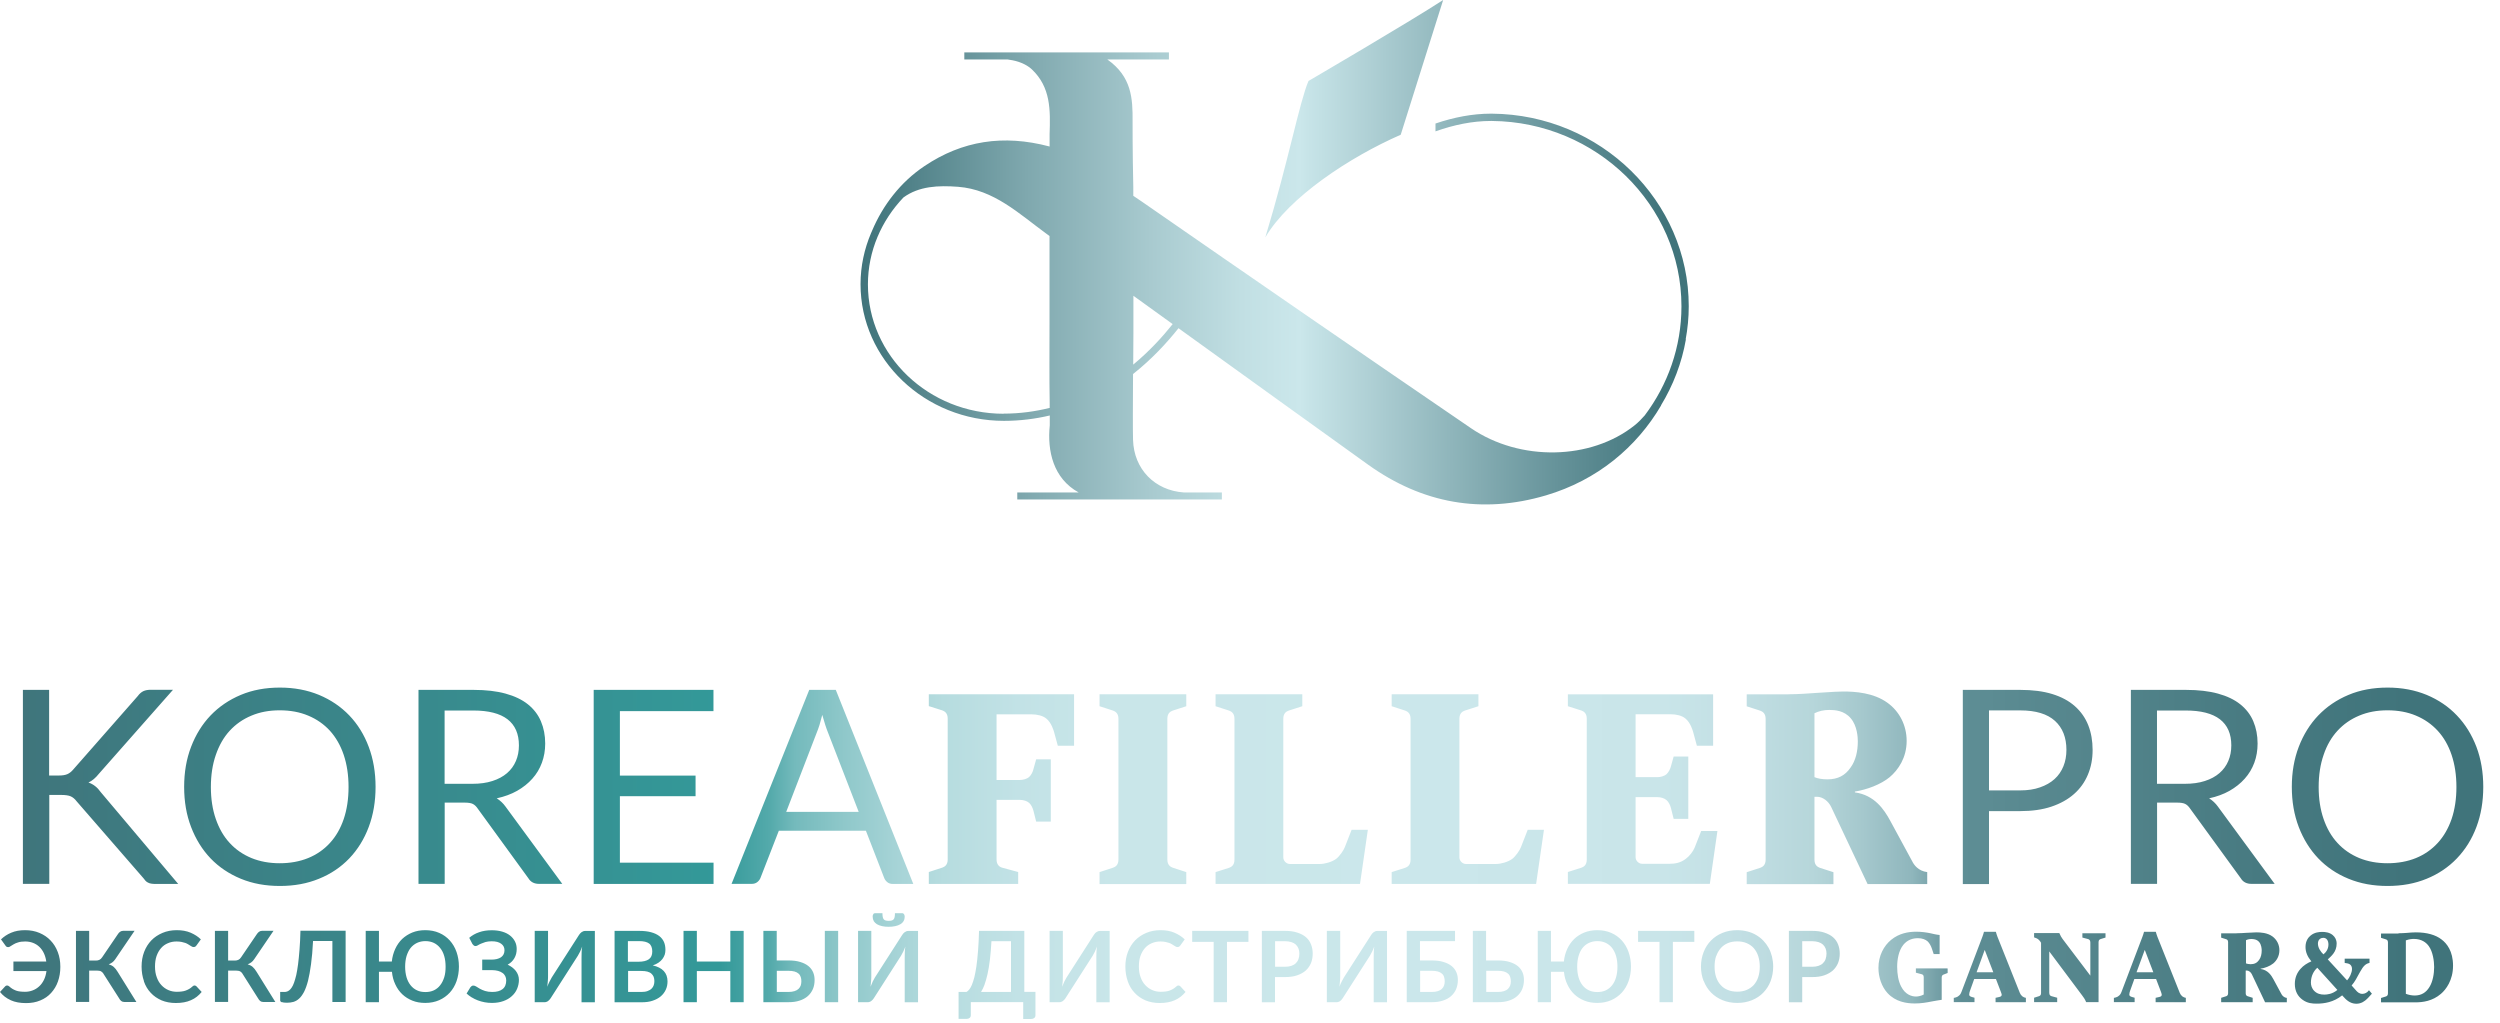<?xml version="1.0" encoding="UTF-8"?> <svg xmlns="http://www.w3.org/2000/svg" width="88" height="36" viewBox="0 0 88 36" fill="none"><g clip-path="url(#clip0_231_2)"><path d="M84.683 34.981C84.779 35.02 84.898 35.042 84.998 35.042C85.226 35.042 85.399 34.94 85.518 34.74C85.634 34.554 85.682 34.278 85.682 34.04C85.682 33.828 85.637 33.506 85.496 33.307C85.403 33.175 85.239 33.05 84.969 33.05C84.914 33.05 84.805 33.056 84.686 33.101V34.978L84.683 34.981ZM84.429 32.851C84.541 32.851 84.622 32.844 84.718 32.838C84.831 32.828 84.93 32.819 85.036 32.819C85.431 32.819 85.737 32.909 85.942 33.069C86.126 33.207 86.347 33.477 86.347 33.992C86.347 34.506 86.097 34.834 85.92 34.984C85.624 35.238 85.284 35.283 85.02 35.283H83.812V35.129L83.985 35.075C84.014 35.065 84.056 35.042 84.056 34.972V33.169C84.056 33.095 84.014 33.076 83.985 33.066L83.812 33.011V32.86H84.426L84.429 32.851ZM81.961 33.246C81.961 33.101 81.89 33.011 81.781 33.011C81.701 33.011 81.591 33.06 81.591 33.214C81.591 33.368 81.691 33.503 81.784 33.593C81.861 33.535 81.961 33.419 81.961 33.249V33.246ZM81.569 34.065C81.495 34.13 81.444 34.207 81.411 34.278C81.37 34.364 81.344 34.477 81.344 34.586C81.344 34.682 81.373 34.792 81.463 34.882C81.562 34.981 81.684 35.01 81.813 35.01C81.913 35.01 82.096 34.994 82.276 34.846L81.569 34.065ZM82.449 35.033C82.144 35.28 81.813 35.328 81.546 35.328C81.389 35.328 81.222 35.316 81.052 35.193C80.881 35.071 80.778 34.888 80.778 34.631C80.778 34.4 80.868 34.226 80.978 34.104C81.08 33.985 81.225 33.895 81.36 33.84C81.222 33.673 81.154 33.516 81.154 33.33C81.154 33.114 81.26 32.989 81.334 32.931C81.472 32.815 81.643 32.803 81.742 32.803C81.848 32.803 81.999 32.819 82.112 32.915C82.195 32.986 82.25 33.082 82.25 33.217C82.25 33.352 82.205 33.474 82.134 33.567C82.083 33.638 81.983 33.731 81.938 33.77L82.617 34.509C82.703 34.422 82.79 34.239 82.79 34.11C82.79 34.081 82.79 33.94 82.629 33.911L82.533 33.895V33.744H83.407V33.895C83.275 33.921 83.192 33.998 83.076 34.207C82.948 34.438 82.899 34.547 82.777 34.689L82.931 34.862C82.973 34.911 83.044 34.984 83.153 34.984C83.237 34.984 83.327 34.943 83.388 34.856L83.491 34.978C83.378 35.103 83.346 35.139 83.323 35.158C83.243 35.238 83.118 35.332 82.941 35.332C82.713 35.332 82.565 35.171 82.488 35.084L82.443 35.036L82.449 35.033ZM79.056 33.911C79.098 33.927 79.152 33.94 79.223 33.94C79.355 33.94 79.448 33.892 79.519 33.792C79.586 33.702 79.612 33.58 79.612 33.455C79.612 33.407 79.605 33.256 79.522 33.159C79.438 33.06 79.316 33.053 79.249 33.053C79.181 33.053 79.117 33.066 79.059 33.095V33.914L79.056 33.911ZM78.722 32.851C78.85 32.851 78.979 32.841 79.082 32.835C79.297 32.822 79.374 32.819 79.422 32.819C79.57 32.819 79.811 32.831 79.991 32.963C80.139 33.072 80.235 33.246 80.235 33.448C80.235 33.664 80.129 33.821 80.017 33.914C79.901 34.008 79.724 34.075 79.573 34.098V34.107C79.827 34.143 79.949 34.329 80.023 34.467L80.306 34.991C80.328 35.033 80.383 35.113 80.496 35.126V35.28H79.731L79.265 34.294C79.229 34.217 79.152 34.162 79.085 34.162H79.049V34.965C79.049 35.039 79.091 35.058 79.12 35.068L79.294 35.123V35.277H78.185V35.123L78.359 35.068C78.388 35.058 78.429 35.036 78.429 34.965V33.162C78.429 33.089 78.388 33.069 78.359 33.06L78.185 33.005V32.854H78.719L78.722 32.851ZM75.797 34.223L75.499 33.445H75.492L75.206 34.223H75.797ZM74.409 35.126L74.483 35.107C74.528 35.094 74.56 35.075 74.599 35.039C74.647 34.994 74.657 34.959 74.676 34.917L75.415 32.97C75.437 32.915 75.457 32.847 75.47 32.799H75.884C75.897 32.844 75.919 32.921 75.939 32.97L76.729 34.952C76.745 34.994 76.778 35.039 76.816 35.071C76.842 35.087 76.883 35.116 76.941 35.123V35.277H75.878V35.123L76.006 35.094C76.051 35.084 76.093 35.068 76.093 35.017C76.093 35.007 76.09 34.981 76.07 34.923L75.894 34.461H75.129L74.981 34.872C74.968 34.914 74.952 34.959 74.952 35.004C74.952 35.039 74.962 35.068 75.036 35.091L75.139 35.12V35.274H74.409V35.12V35.126ZM72.491 32.851C72.52 32.925 72.571 33.011 72.606 33.056L73.58 34.342V33.175C73.58 33.092 73.538 33.069 73.503 33.056L73.3 33.002V32.851H74.114V33.002L73.94 33.056C73.911 33.066 73.869 33.089 73.869 33.159V35.274H73.432C73.39 35.171 73.339 35.1 73.294 35.042L72.134 33.49V34.946C72.134 35.029 72.176 35.055 72.211 35.065L72.413 35.12V35.274H71.6V35.12L71.774 35.065C71.803 35.055 71.845 35.033 71.845 34.962V33.185C71.816 33.133 71.755 33.053 71.687 33.028L71.6 32.995V32.844H72.487L72.491 32.851ZM70.164 34.223L69.865 33.445H69.859L69.576 34.223H70.164ZM68.776 35.126L68.85 35.107C68.895 35.094 68.927 35.075 68.965 35.039C69.014 34.994 69.023 34.959 69.043 34.917L69.782 32.97C69.804 32.915 69.823 32.847 69.836 32.799H70.254C70.267 32.844 70.289 32.921 70.309 32.97L71.099 34.952C71.115 34.994 71.147 35.039 71.186 35.071C71.208 35.087 71.253 35.116 71.311 35.123V35.277H70.244V35.123L70.373 35.094C70.418 35.084 70.46 35.068 70.46 35.017C70.46 35.007 70.457 34.981 70.434 34.923L70.257 34.461H69.492L69.345 34.872C69.332 34.914 69.316 34.959 69.316 35.004C69.316 35.039 69.325 35.068 69.399 35.091L69.502 35.12V35.274H68.773V35.12L68.776 35.126ZM68.557 34.098V34.249L68.419 34.303C68.39 34.313 68.348 34.332 68.348 34.406V35.193C68.217 35.209 68.136 35.229 68.017 35.248C67.805 35.29 67.619 35.322 67.397 35.322C67.108 35.322 66.726 35.264 66.443 34.959C66.231 34.731 66.121 34.387 66.121 34.075C66.121 33.635 66.314 33.291 66.568 33.082C66.851 32.851 67.172 32.796 67.455 32.796C67.632 32.796 67.812 32.822 67.953 32.851C68.05 32.87 68.12 32.896 68.275 32.912V33.583H68.066L67.998 33.381C67.972 33.304 67.921 33.201 67.853 33.137C67.78 33.072 67.664 33.024 67.513 33.024C67.33 33.024 67.143 33.079 66.996 33.259C66.832 33.465 66.78 33.773 66.78 34.03C66.78 34.287 66.822 34.535 66.918 34.721C67.069 35.023 67.307 35.078 67.445 35.078C67.519 35.078 67.629 35.055 67.715 35.007V34.396C67.715 34.329 67.68 34.303 67.648 34.294L67.439 34.239V34.088H68.548L68.557 34.098ZM63.438 34.03H63.785C63.872 34.03 63.946 34.02 64.01 33.998C64.074 33.975 64.126 33.947 64.168 33.905C64.209 33.866 64.242 33.815 64.261 33.76C64.28 33.702 64.293 33.638 64.293 33.567C64.293 33.5 64.283 33.442 64.261 33.387C64.238 33.333 64.209 33.288 64.168 33.249C64.126 33.211 64.074 33.182 64.01 33.162C63.946 33.143 63.872 33.13 63.785 33.13H63.438V34.03ZM62.969 35.277V32.767H63.785C63.952 32.767 64.097 32.786 64.219 32.828C64.341 32.87 64.444 32.921 64.524 32.992C64.605 33.063 64.662 33.146 64.701 33.246C64.74 33.346 64.759 33.452 64.759 33.567C64.759 33.683 64.74 33.799 64.698 33.902C64.656 34.001 64.595 34.088 64.515 34.162C64.434 34.233 64.332 34.29 64.213 34.332C64.091 34.374 63.949 34.393 63.785 34.393H63.438V35.28H62.969V35.277ZM60.408 33.654C60.369 33.763 60.353 33.889 60.353 34.027C60.353 34.165 60.372 34.287 60.408 34.396C60.446 34.506 60.498 34.599 60.569 34.673C60.636 34.75 60.719 34.808 60.819 34.846C60.916 34.888 61.028 34.907 61.15 34.907C61.272 34.907 61.385 34.888 61.481 34.846C61.578 34.805 61.661 34.747 61.732 34.673C61.799 34.596 61.854 34.506 61.889 34.396C61.925 34.287 61.944 34.165 61.944 34.027C61.944 33.889 61.925 33.767 61.889 33.654C61.854 33.545 61.799 33.452 61.732 33.374C61.664 33.297 61.581 33.24 61.481 33.198C61.385 33.156 61.272 33.137 61.15 33.137C61.028 33.137 60.916 33.156 60.819 33.198C60.723 33.24 60.639 33.297 60.572 33.374C60.504 33.452 60.45 33.545 60.411 33.654M59.968 34.535C59.907 34.377 59.874 34.207 59.874 34.024C59.874 33.84 59.907 33.67 59.968 33.513C60.029 33.355 60.115 33.22 60.228 33.105C60.34 32.992 60.472 32.902 60.63 32.838C60.787 32.774 60.957 32.742 61.147 32.742C61.275 32.742 61.394 32.758 61.507 32.786C61.619 32.815 61.722 32.857 61.815 32.912C61.908 32.966 61.992 33.031 62.066 33.108C62.14 33.185 62.204 33.272 62.256 33.365C62.307 33.458 62.346 33.561 62.374 33.673C62.4 33.786 62.416 33.902 62.416 34.024C62.416 34.207 62.384 34.377 62.326 34.535C62.265 34.692 62.178 34.827 62.069 34.94C61.96 35.055 61.825 35.142 61.671 35.206C61.513 35.27 61.34 35.303 61.15 35.303C60.961 35.303 60.787 35.27 60.633 35.206C60.475 35.142 60.343 35.052 60.231 34.94C60.119 34.824 60.032 34.689 59.971 34.531M57.66 33.153V32.767H59.64V33.153H58.885V35.277H58.415V33.153H57.66ZM55.565 33.654C55.533 33.763 55.517 33.889 55.517 34.027C55.517 34.165 55.533 34.287 55.565 34.4C55.597 34.509 55.642 34.602 55.703 34.679C55.764 34.756 55.838 34.817 55.928 34.859C56.015 34.901 56.114 34.92 56.227 34.92C56.34 34.92 56.436 34.901 56.526 34.859C56.613 34.817 56.687 34.756 56.748 34.679C56.809 34.602 56.854 34.509 56.886 34.4C56.918 34.29 56.934 34.165 56.934 34.027C56.934 33.889 56.918 33.763 56.886 33.654C56.854 33.542 56.805 33.448 56.748 33.371C56.687 33.294 56.613 33.233 56.526 33.191C56.439 33.15 56.34 33.127 56.227 33.127C56.114 33.127 56.018 33.15 55.928 33.191C55.838 33.233 55.764 33.294 55.703 33.371C55.642 33.448 55.597 33.545 55.565 33.654ZM54.129 35.277V32.767H54.594V33.847H55.048C55.064 33.686 55.105 33.538 55.166 33.404C55.228 33.269 55.311 33.15 55.411 33.053C55.51 32.957 55.633 32.88 55.767 32.825C55.906 32.77 56.057 32.742 56.224 32.742C56.407 32.742 56.571 32.774 56.715 32.838C56.863 32.902 56.985 32.992 57.088 33.105C57.191 33.22 57.271 33.355 57.326 33.513C57.381 33.67 57.41 33.84 57.41 34.024C57.41 34.207 57.381 34.377 57.326 34.535C57.271 34.692 57.191 34.827 57.088 34.94C56.985 35.052 56.86 35.142 56.715 35.206C56.568 35.27 56.404 35.303 56.224 35.303C56.057 35.303 55.906 35.277 55.771 35.222C55.633 35.168 55.517 35.094 55.414 34.997C55.314 34.901 55.231 34.785 55.17 34.65C55.105 34.515 55.067 34.371 55.051 34.207H54.594V35.277H54.129ZM52.313 34.917H52.721C52.808 34.917 52.882 34.907 52.94 34.888C52.997 34.869 53.046 34.843 53.081 34.808C53.116 34.772 53.142 34.734 53.158 34.689C53.174 34.644 53.181 34.596 53.181 34.544C53.181 34.486 53.174 34.435 53.158 34.39C53.145 34.345 53.12 34.303 53.081 34.271C53.046 34.239 52.997 34.213 52.94 34.197C52.882 34.181 52.811 34.172 52.724 34.172H52.316V34.917H52.313ZM51.844 35.277V32.767H52.31V33.808H52.721C52.885 33.808 53.023 33.824 53.142 33.863C53.258 33.898 53.354 33.947 53.428 34.008C53.502 34.069 53.556 34.143 53.592 34.226C53.627 34.31 53.643 34.4 53.643 34.496C53.643 34.612 53.621 34.721 53.582 34.817C53.541 34.914 53.479 34.997 53.402 35.065C53.325 35.132 53.229 35.187 53.113 35.222C52.997 35.261 52.869 35.277 52.721 35.277H51.844ZM49.986 34.917H50.394C50.481 34.917 50.555 34.907 50.613 34.888C50.671 34.869 50.719 34.843 50.754 34.808C50.79 34.776 50.815 34.734 50.831 34.689C50.847 34.644 50.854 34.596 50.854 34.544C50.854 34.486 50.847 34.435 50.831 34.39C50.819 34.345 50.793 34.303 50.754 34.271C50.719 34.239 50.671 34.213 50.613 34.197C50.555 34.181 50.484 34.172 50.398 34.172H49.989V34.917H49.986ZM49.517 35.277V32.767H51.217V33.127H49.983V33.808H50.394C50.558 33.808 50.697 33.824 50.815 33.863C50.931 33.898 51.028 33.947 51.101 34.008C51.175 34.069 51.23 34.143 51.265 34.226C51.301 34.31 51.317 34.4 51.317 34.496C51.317 34.612 51.294 34.721 51.256 34.817C51.214 34.914 51.153 34.997 51.076 35.065C50.999 35.132 50.902 35.187 50.786 35.222C50.671 35.261 50.542 35.277 50.394 35.277H49.517ZM46.705 35.277V32.767H47.175V34.339C47.175 34.396 47.175 34.461 47.168 34.525C47.165 34.593 47.158 34.66 47.149 34.734C47.171 34.67 47.197 34.608 47.226 34.554C47.255 34.499 47.281 34.448 47.306 34.406L48.264 32.912C48.273 32.896 48.286 32.876 48.302 32.86C48.319 32.841 48.335 32.828 48.351 32.815C48.367 32.803 48.386 32.793 48.408 32.783C48.428 32.774 48.45 32.77 48.473 32.77H48.823V35.28H48.354V33.709C48.354 33.651 48.354 33.59 48.357 33.526C48.357 33.461 48.367 33.394 48.373 33.32C48.351 33.384 48.325 33.442 48.299 33.497C48.273 33.551 48.245 33.599 48.222 33.641L47.264 35.136C47.255 35.152 47.242 35.171 47.226 35.187C47.21 35.203 47.194 35.219 47.178 35.232C47.162 35.245 47.142 35.258 47.12 35.264C47.097 35.274 47.078 35.277 47.056 35.277H46.705ZM44.883 34.03H45.23C45.317 34.03 45.391 34.02 45.455 33.998C45.52 33.975 45.571 33.947 45.613 33.905C45.654 33.866 45.687 33.815 45.706 33.76C45.728 33.702 45.738 33.638 45.738 33.567C45.738 33.5 45.728 33.442 45.706 33.387C45.683 33.333 45.654 33.288 45.613 33.249C45.571 33.211 45.52 33.182 45.455 33.162C45.391 33.143 45.317 33.13 45.23 33.13H44.883V34.03ZM44.417 35.277V32.767H45.233C45.401 32.767 45.545 32.786 45.667 32.828C45.789 32.867 45.892 32.921 45.973 32.992C46.053 33.063 46.111 33.146 46.149 33.246C46.188 33.346 46.207 33.452 46.207 33.567C46.207 33.683 46.188 33.799 46.146 33.902C46.104 34.001 46.043 34.088 45.963 34.162C45.883 34.233 45.78 34.29 45.658 34.332C45.536 34.374 45.394 34.393 45.23 34.393H44.88V35.28H44.414L44.417 35.277ZM41.965 33.153V32.767H43.945V33.153H43.19V35.277H42.721V33.153H41.965ZM39.697 34.538C39.642 34.38 39.613 34.21 39.613 34.024C39.613 33.837 39.642 33.664 39.703 33.506C39.764 33.349 39.848 33.214 39.957 33.101C40.066 32.989 40.198 32.902 40.349 32.838C40.5 32.774 40.667 32.742 40.853 32.742C41.04 32.742 41.197 32.77 41.339 32.831C41.48 32.892 41.602 32.97 41.702 33.066L41.544 33.285C41.544 33.285 41.522 33.31 41.509 33.32C41.493 33.33 41.474 33.336 41.448 33.336C41.432 33.336 41.413 33.333 41.393 33.323C41.374 33.313 41.355 33.301 41.332 33.288C41.31 33.272 41.284 33.256 41.255 33.24C41.226 33.22 41.194 33.207 41.156 33.191C41.117 33.178 41.072 33.166 41.024 33.156C40.972 33.146 40.914 33.14 40.85 33.14C40.738 33.14 40.635 33.159 40.542 33.201C40.449 33.24 40.368 33.297 40.301 33.374C40.233 33.452 40.182 33.542 40.143 33.651C40.105 33.76 40.089 33.886 40.089 34.024C40.089 34.162 40.108 34.29 40.15 34.4C40.188 34.509 40.243 34.602 40.314 34.676C40.381 34.75 40.461 34.808 40.555 34.849C40.648 34.891 40.747 34.911 40.853 34.911C40.918 34.911 40.976 34.907 41.027 34.901C41.078 34.895 41.127 34.885 41.168 34.869C41.21 34.853 41.252 34.834 41.291 34.811C41.329 34.788 41.368 34.76 41.406 34.724C41.419 34.715 41.429 34.705 41.441 34.699C41.454 34.692 41.467 34.689 41.48 34.689C41.506 34.689 41.528 34.699 41.548 34.718L41.731 34.917C41.628 35.042 41.503 35.142 41.355 35.206C41.207 35.274 41.027 35.306 40.821 35.306C40.635 35.306 40.468 35.274 40.32 35.213C40.172 35.148 40.044 35.062 39.938 34.946C39.832 34.834 39.751 34.699 39.697 34.541M36.946 35.277V32.767H37.412V34.339C37.412 34.396 37.412 34.461 37.409 34.525C37.405 34.593 37.399 34.66 37.389 34.734C37.412 34.67 37.438 34.608 37.463 34.554C37.492 34.499 37.518 34.448 37.544 34.406L38.501 32.912C38.511 32.896 38.524 32.876 38.54 32.86C38.553 32.841 38.572 32.828 38.588 32.815C38.604 32.803 38.623 32.793 38.646 32.783C38.665 32.774 38.688 32.77 38.71 32.77H39.06V35.28H38.591V33.709C38.591 33.651 38.591 33.59 38.594 33.526C38.594 33.461 38.604 33.394 38.614 33.32C38.591 33.384 38.565 33.442 38.54 33.497C38.514 33.551 38.485 33.599 38.463 33.641L37.505 35.136C37.495 35.152 37.483 35.171 37.466 35.187C37.45 35.203 37.434 35.219 37.418 35.232C37.399 35.245 37.38 35.258 37.36 35.264C37.338 35.274 37.319 35.277 37.296 35.277H36.946ZM34.658 34.657C34.619 34.76 34.577 34.846 34.532 34.917H35.587V33.13H34.899C34.886 33.374 34.867 33.593 34.844 33.786C34.822 33.975 34.793 34.143 34.761 34.287C34.728 34.432 34.693 34.554 34.655 34.66M33.745 34.917H34.018C34.05 34.901 34.083 34.872 34.115 34.834C34.147 34.795 34.179 34.74 34.208 34.673C34.237 34.602 34.266 34.515 34.295 34.409C34.32 34.303 34.346 34.175 34.369 34.02C34.391 33.866 34.41 33.686 34.426 33.481C34.443 33.275 34.455 33.037 34.462 32.767H36.056V34.914H36.448V35.736C36.448 35.778 36.435 35.81 36.406 35.833C36.38 35.855 36.345 35.868 36.3 35.868H36.017V35.274H34.172V35.733C34.172 35.775 34.16 35.807 34.131 35.83C34.105 35.852 34.07 35.865 34.025 35.865H33.742V34.911L33.745 34.917ZM30.757 32.417C30.731 32.372 30.718 32.321 30.718 32.263C30.718 32.23 30.724 32.205 30.741 32.179C30.753 32.153 30.776 32.144 30.808 32.144H31.062C31.062 32.195 31.065 32.24 31.072 32.276C31.078 32.311 31.091 32.337 31.107 32.359C31.123 32.378 31.145 32.394 31.174 32.401C31.203 32.41 31.239 32.414 31.284 32.414C31.329 32.414 31.364 32.41 31.39 32.401C31.419 32.394 31.441 32.378 31.457 32.359C31.473 32.34 31.486 32.311 31.492 32.276C31.499 32.24 31.502 32.198 31.502 32.144H31.756C31.788 32.144 31.807 32.157 31.823 32.182C31.836 32.208 31.846 32.234 31.846 32.266C31.846 32.324 31.833 32.375 31.807 32.42C31.782 32.465 31.743 32.504 31.692 32.533C31.643 32.562 31.582 32.587 31.512 32.6C31.441 32.616 31.364 32.623 31.28 32.623C31.197 32.623 31.116 32.616 31.049 32.6C30.978 32.584 30.92 32.562 30.869 32.533C30.821 32.501 30.782 32.465 30.753 32.42M30.204 35.277V32.767H30.67V34.339C30.67 34.396 30.67 34.461 30.663 34.525C30.66 34.593 30.654 34.66 30.644 34.734C30.667 34.67 30.692 34.608 30.718 34.554C30.747 34.499 30.773 34.448 30.798 34.406L31.756 32.912C31.766 32.896 31.779 32.876 31.794 32.86C31.811 32.841 31.827 32.828 31.843 32.815C31.862 32.803 31.878 32.793 31.901 32.783C31.92 32.774 31.942 32.77 31.965 32.77H32.315V35.28H31.846V33.709C31.846 33.651 31.846 33.59 31.849 33.526C31.849 33.461 31.859 33.394 31.868 33.32C31.846 33.384 31.82 33.442 31.794 33.497C31.769 33.551 31.74 33.599 31.717 33.641L30.76 35.136C30.75 35.152 30.737 35.171 30.721 35.187C30.705 35.203 30.689 35.219 30.673 35.232C30.654 35.245 30.638 35.258 30.615 35.264C30.596 35.274 30.573 35.277 30.551 35.277H30.201H30.204ZM29.503 35.277H29.034V32.767H29.503V35.277ZM27.341 34.917H27.749C27.835 34.917 27.909 34.907 27.967 34.888C28.025 34.869 28.073 34.843 28.109 34.808C28.144 34.772 28.17 34.734 28.186 34.689C28.199 34.644 28.208 34.596 28.208 34.544C28.208 34.486 28.202 34.435 28.186 34.39C28.17 34.345 28.147 34.303 28.109 34.271C28.073 34.239 28.025 34.213 27.967 34.197C27.909 34.181 27.839 34.172 27.752 34.172H27.344V34.917H27.341ZM26.871 35.277V32.767H27.341V33.808H27.752C27.916 33.808 28.054 33.824 28.173 33.863C28.289 33.898 28.385 33.947 28.459 34.008C28.533 34.069 28.587 34.143 28.623 34.226C28.658 34.31 28.674 34.4 28.674 34.496C28.674 34.612 28.655 34.721 28.613 34.817C28.571 34.914 28.51 34.997 28.433 35.065C28.356 35.132 28.256 35.187 28.144 35.222C28.028 35.261 27.9 35.277 27.755 35.277H26.878H26.871ZM24.06 35.277V32.767H24.529V33.847H25.708V32.767H26.177V35.277H25.708V34.181H24.529V35.277H24.06ZM22.102 33.853H22.475C22.636 33.853 22.755 33.824 22.838 33.767C22.922 33.709 22.96 33.616 22.96 33.49C22.96 33.365 22.922 33.265 22.848 33.211C22.774 33.156 22.659 33.127 22.501 33.127H22.102V33.85V33.853ZM22.102 34.917H22.575C22.662 34.917 22.736 34.907 22.793 34.885C22.851 34.862 22.899 34.837 22.935 34.801C22.97 34.766 22.996 34.727 23.012 34.679C23.028 34.634 23.034 34.583 23.034 34.531C23.034 34.48 23.025 34.429 23.009 34.384C22.989 34.339 22.964 34.303 22.928 34.271C22.893 34.239 22.845 34.217 22.787 34.2C22.729 34.184 22.659 34.178 22.578 34.178H22.109V34.917H22.102ZM21.633 35.277V32.767H22.498C22.662 32.767 22.803 32.783 22.919 32.815C23.038 32.847 23.131 32.892 23.208 32.95C23.282 33.008 23.337 33.079 23.372 33.159C23.407 33.24 23.423 33.333 23.423 33.439C23.423 33.497 23.414 33.554 23.398 33.606C23.378 33.66 23.353 33.709 23.317 33.757C23.282 33.805 23.234 33.847 23.179 33.886C23.124 33.924 23.057 33.956 22.977 33.982C23.32 34.059 23.494 34.245 23.497 34.541C23.497 34.647 23.478 34.747 23.436 34.837C23.394 34.927 23.337 35.004 23.259 35.071C23.182 35.136 23.086 35.187 22.973 35.225C22.861 35.264 22.729 35.28 22.585 35.28H21.637L21.633 35.277ZM18.822 35.277V32.767H19.291V34.339C19.291 34.396 19.291 34.461 19.284 34.525C19.281 34.593 19.275 34.66 19.265 34.734C19.288 34.67 19.313 34.608 19.342 34.554C19.371 34.499 19.397 34.448 19.422 34.406L20.38 32.912C20.39 32.896 20.403 32.876 20.419 32.86C20.435 32.841 20.451 32.828 20.467 32.815C20.483 32.803 20.502 32.793 20.525 32.783C20.544 32.774 20.567 32.77 20.589 32.77H20.939V35.28H20.47V33.709C20.47 33.651 20.47 33.59 20.473 33.526C20.473 33.461 20.483 33.394 20.492 33.32C20.47 33.384 20.444 33.442 20.419 33.497C20.393 33.551 20.364 33.599 20.341 33.641L19.384 35.136C19.374 35.152 19.361 35.171 19.345 35.187C19.329 35.203 19.313 35.219 19.297 35.232C19.281 35.245 19.262 35.258 19.239 35.264C19.22 35.274 19.198 35.277 19.175 35.277H18.825H18.822ZM16.601 35.107C16.534 35.065 16.476 35.02 16.424 34.972L16.559 34.75C16.559 34.75 16.588 34.721 16.604 34.708C16.623 34.695 16.643 34.692 16.665 34.692C16.694 34.692 16.73 34.705 16.765 34.727C16.8 34.75 16.845 34.776 16.893 34.805C16.945 34.834 17.006 34.859 17.073 34.882C17.144 34.904 17.228 34.917 17.327 34.917C17.482 34.917 17.604 34.885 17.69 34.817C17.777 34.75 17.819 34.647 17.819 34.509C17.819 34.451 17.806 34.403 17.784 34.358C17.761 34.313 17.729 34.274 17.684 34.245C17.642 34.213 17.587 34.191 17.53 34.175C17.469 34.159 17.401 34.149 17.327 34.149H16.974V33.779H17.295C17.44 33.779 17.552 33.751 17.636 33.696C17.716 33.638 17.758 33.558 17.758 33.448C17.758 33.352 17.719 33.275 17.642 33.22C17.565 33.162 17.456 33.133 17.308 33.133C17.224 33.133 17.151 33.143 17.089 33.159C17.028 33.178 16.977 33.198 16.932 33.217C16.887 33.236 16.848 33.256 16.82 33.275C16.787 33.294 16.762 33.301 16.736 33.301C16.713 33.301 16.694 33.294 16.678 33.281C16.662 33.269 16.646 33.252 16.63 33.23L16.517 33.011C16.614 32.928 16.73 32.86 16.864 32.815C16.996 32.767 17.147 32.745 17.311 32.745C17.446 32.745 17.568 32.761 17.677 32.793C17.787 32.825 17.877 32.87 17.954 32.931C18.028 32.989 18.086 33.06 18.127 33.14C18.169 33.22 18.188 33.31 18.188 33.407C18.188 33.522 18.163 33.628 18.108 33.725C18.053 33.821 17.976 33.898 17.87 33.956C17.928 33.985 17.983 34.017 18.031 34.053C18.079 34.091 18.121 34.13 18.156 34.175C18.192 34.22 18.217 34.271 18.237 34.322C18.256 34.374 18.266 34.432 18.266 34.49C18.266 34.602 18.243 34.708 18.201 34.808C18.16 34.907 18.095 34.994 18.015 35.065C17.935 35.139 17.835 35.197 17.719 35.238C17.604 35.28 17.469 35.303 17.318 35.303C17.231 35.303 17.144 35.296 17.061 35.28C16.977 35.264 16.897 35.242 16.82 35.213C16.742 35.184 16.672 35.148 16.604 35.107M14.31 33.654C14.278 33.763 14.261 33.889 14.261 34.027C14.261 34.165 14.278 34.287 14.31 34.4C14.342 34.509 14.39 34.602 14.451 34.679C14.512 34.756 14.586 34.817 14.676 34.859C14.763 34.901 14.862 34.92 14.975 34.92C15.087 34.92 15.184 34.901 15.274 34.859C15.361 34.817 15.438 34.756 15.495 34.679C15.557 34.602 15.602 34.509 15.637 34.4C15.672 34.29 15.685 34.165 15.685 34.027C15.685 33.889 15.669 33.763 15.637 33.654C15.605 33.542 15.557 33.448 15.495 33.371C15.434 33.294 15.361 33.233 15.274 33.191C15.187 33.15 15.087 33.127 14.975 33.127C14.862 33.127 14.766 33.15 14.676 33.191C14.589 33.233 14.512 33.294 14.451 33.371C14.39 33.448 14.345 33.545 14.31 33.654ZM12.873 35.277V32.767H13.339V33.847H13.792C13.808 33.686 13.85 33.538 13.911 33.404C13.972 33.269 14.056 33.15 14.155 33.053C14.258 32.957 14.377 32.88 14.512 32.825C14.647 32.77 14.801 32.742 14.969 32.742C15.148 32.742 15.316 32.774 15.46 32.838C15.608 32.902 15.73 32.992 15.833 33.105C15.936 33.22 16.016 33.355 16.071 33.513C16.125 33.67 16.154 33.84 16.154 34.024C16.154 34.207 16.125 34.377 16.071 34.535C16.016 34.692 15.936 34.827 15.833 34.94C15.73 35.052 15.605 35.142 15.46 35.206C15.316 35.27 15.148 35.303 14.969 35.303C14.801 35.303 14.65 35.277 14.515 35.222C14.38 35.168 14.261 35.094 14.159 34.997C14.059 34.901 13.976 34.785 13.915 34.65C13.85 34.515 13.812 34.371 13.796 34.207H13.339V35.277H12.873ZM9.92 35.28C9.881 35.264 9.862 35.242 9.862 35.213V34.917H9.997C10.026 34.917 10.058 34.917 10.087 34.907C10.116 34.901 10.148 34.885 10.177 34.862C10.206 34.84 10.238 34.808 10.267 34.763C10.296 34.721 10.325 34.663 10.351 34.589C10.376 34.519 10.402 34.429 10.428 34.322C10.45 34.217 10.473 34.091 10.492 33.943C10.511 33.795 10.527 33.625 10.543 33.429C10.559 33.236 10.569 33.011 10.576 32.761H12.166V35.27H11.7V33.124H11.019C11.003 33.439 10.98 33.712 10.948 33.94C10.919 34.168 10.881 34.364 10.842 34.525C10.8 34.686 10.752 34.817 10.701 34.917C10.646 35.017 10.592 35.097 10.527 35.152C10.466 35.209 10.399 35.245 10.328 35.267C10.258 35.287 10.18 35.296 10.103 35.296C10.02 35.296 9.959 35.29 9.92 35.274M7.565 35.277V32.767H8.03V33.812H8.268C8.316 33.812 8.355 33.802 8.39 33.786C8.426 33.77 8.458 33.741 8.487 33.696L9.036 32.889C9.059 32.851 9.088 32.822 9.117 32.799C9.149 32.777 9.187 32.764 9.229 32.764H9.628L8.946 33.767C8.917 33.812 8.882 33.847 8.844 33.876C8.805 33.905 8.763 33.927 8.718 33.943C8.786 33.963 8.847 33.995 8.895 34.036C8.943 34.078 8.988 34.136 9.033 34.21L9.692 35.27H9.268C9.223 35.27 9.187 35.258 9.158 35.235C9.13 35.213 9.104 35.177 9.078 35.132L8.545 34.29C8.532 34.265 8.516 34.245 8.5 34.229C8.484 34.213 8.468 34.2 8.448 34.191C8.432 34.181 8.41 34.175 8.387 34.172C8.365 34.172 8.339 34.165 8.31 34.165H8.03V35.267H7.565V35.277ZM5.068 34.538C5.013 34.38 4.984 34.21 4.984 34.024C4.984 33.837 5.013 33.664 5.074 33.506C5.135 33.349 5.219 33.214 5.328 33.101C5.437 32.989 5.569 32.902 5.72 32.838C5.871 32.774 6.038 32.742 6.221 32.742C6.404 32.742 6.568 32.77 6.71 32.831C6.851 32.892 6.973 32.97 7.07 33.066L6.912 33.285C6.912 33.285 6.89 33.31 6.877 33.32C6.861 33.33 6.841 33.336 6.816 33.336C6.8 33.336 6.78 33.333 6.761 33.323C6.742 33.313 6.723 33.301 6.7 33.288C6.678 33.272 6.652 33.256 6.623 33.24C6.594 33.22 6.562 33.207 6.523 33.191C6.485 33.178 6.44 33.166 6.392 33.156C6.34 33.146 6.282 33.14 6.218 33.14C6.106 33.14 6.003 33.159 5.91 33.201C5.816 33.24 5.736 33.297 5.669 33.374C5.601 33.452 5.55 33.542 5.511 33.651C5.473 33.76 5.456 33.886 5.456 34.024C5.456 34.162 5.476 34.29 5.518 34.4C5.556 34.509 5.611 34.602 5.681 34.676C5.749 34.75 5.829 34.808 5.922 34.849C6.016 34.891 6.115 34.911 6.221 34.911C6.286 34.911 6.343 34.907 6.392 34.901C6.443 34.895 6.491 34.885 6.533 34.869C6.578 34.853 6.617 34.834 6.658 34.811C6.7 34.788 6.735 34.76 6.774 34.724C6.784 34.715 6.796 34.705 6.809 34.699C6.822 34.692 6.835 34.689 6.848 34.689C6.874 34.689 6.896 34.699 6.915 34.718L7.099 34.917C6.996 35.042 6.874 35.142 6.723 35.206C6.575 35.274 6.395 35.306 6.189 35.306C6.003 35.306 5.836 35.274 5.688 35.213C5.54 35.148 5.411 35.062 5.305 34.946C5.199 34.834 5.119 34.699 5.064 34.541M2.674 35.277V32.767H3.139V33.812H3.377C3.425 33.812 3.464 33.802 3.499 33.786C3.535 33.77 3.567 33.741 3.596 33.696L4.145 32.889C4.168 32.851 4.194 32.822 4.226 32.799C4.258 32.777 4.296 32.764 4.338 32.764H4.737L4.055 33.767C4.026 33.812 3.991 33.847 3.953 33.876C3.914 33.905 3.872 33.927 3.827 33.943C3.895 33.963 3.956 33.995 4.004 34.036C4.052 34.078 4.097 34.136 4.142 34.21L4.801 35.27H4.377C4.332 35.27 4.296 35.258 4.267 35.235C4.239 35.213 4.21 35.177 4.187 35.132L3.65 34.29C3.638 34.265 3.622 34.245 3.605 34.229C3.589 34.213 3.573 34.2 3.557 34.191C3.538 34.181 3.519 34.175 3.496 34.172C3.474 34.172 3.448 34.165 3.419 34.165H3.139V35.267H2.674V35.277ZM0.376 35.206C0.225 35.139 0.099 35.042 -0 34.917L0.183 34.718C0.202 34.699 0.222 34.689 0.251 34.689C0.279 34.689 0.302 34.702 0.328 34.724C0.366 34.76 0.405 34.788 0.443 34.811C0.482 34.834 0.524 34.853 0.565 34.869C0.607 34.885 0.655 34.895 0.707 34.901C0.758 34.907 0.816 34.911 0.88 34.911C0.977 34.911 1.064 34.895 1.15 34.862C1.237 34.83 1.311 34.782 1.378 34.721C1.446 34.66 1.501 34.583 1.546 34.493C1.591 34.403 1.619 34.3 1.636 34.181H0.472V33.847H1.629C1.613 33.734 1.584 33.635 1.542 33.548C1.501 33.461 1.446 33.387 1.382 33.326C1.317 33.265 1.244 33.22 1.16 33.188C1.076 33.156 0.983 33.14 0.887 33.14C0.79 33.14 0.707 33.15 0.639 33.172C0.575 33.191 0.52 33.214 0.479 33.24C0.437 33.262 0.398 33.288 0.369 33.307C0.341 33.33 0.315 33.339 0.289 33.339C0.263 33.339 0.244 33.333 0.228 33.323C0.215 33.313 0.202 33.301 0.193 33.285L0.035 33.066C0.135 32.97 0.254 32.889 0.395 32.831C0.537 32.77 0.7 32.742 0.884 32.742C1.067 32.742 1.237 32.774 1.388 32.838C1.539 32.902 1.671 32.989 1.78 33.105C1.889 33.217 1.973 33.352 2.034 33.513C2.095 33.67 2.124 33.844 2.124 34.033C2.124 34.223 2.095 34.39 2.04 34.547C1.986 34.705 1.902 34.837 1.799 34.952C1.697 35.065 1.568 35.155 1.417 35.216C1.266 35.28 1.099 35.309 0.916 35.309C0.71 35.309 0.53 35.277 0.379 35.209M81.791 26.572C81.675 26.906 81.617 27.282 81.617 27.703C81.617 28.124 81.675 28.496 81.791 28.831C81.906 29.162 82.067 29.444 82.279 29.672C82.491 29.904 82.745 30.078 83.044 30.203C83.343 30.325 83.674 30.386 84.04 30.386C84.406 30.386 84.744 30.325 85.043 30.203C85.341 30.081 85.595 29.904 85.808 29.672C86.02 29.441 86.18 29.162 86.296 28.831C86.408 28.5 86.466 28.124 86.466 27.703C86.466 27.282 86.408 26.906 86.296 26.572C86.183 26.237 86.02 25.954 85.808 25.723C85.595 25.492 85.341 25.315 85.043 25.19C84.744 25.064 84.41 25.003 84.04 25.003C83.671 25.003 83.343 25.064 83.044 25.19C82.745 25.315 82.491 25.492 82.279 25.723C82.067 25.954 81.903 26.237 81.791 26.572ZM80.916 29.11C80.753 28.683 80.672 28.214 80.672 27.699C80.672 27.185 80.753 26.716 80.916 26.289C81.08 25.861 81.309 25.492 81.604 25.183C81.9 24.875 82.253 24.634 82.668 24.46C83.079 24.287 83.539 24.203 84.043 24.203C84.548 24.203 85.004 24.29 85.419 24.46C85.833 24.634 86.187 24.872 86.482 25.183C86.778 25.492 87.006 25.861 87.17 26.289C87.331 26.716 87.411 27.189 87.411 27.699C87.411 28.21 87.331 28.683 87.17 29.11C87.009 29.538 86.781 29.904 86.482 30.216C86.187 30.524 85.83 30.765 85.419 30.932C85.004 31.103 84.548 31.186 84.043 31.186C83.539 31.186 83.082 31.103 82.668 30.932C82.253 30.762 81.9 30.524 81.604 30.216C81.309 29.907 81.08 29.538 80.916 29.11ZM75.929 27.59H76.903C77.169 27.59 77.407 27.558 77.61 27.491C77.816 27.426 77.986 27.333 78.124 27.214C78.262 27.095 78.365 26.954 78.436 26.787C78.506 26.623 78.542 26.44 78.542 26.237C78.542 25.829 78.407 25.524 78.14 25.318C77.873 25.113 77.472 25.01 76.938 25.01H75.926V27.59H75.929ZM75.007 31.115V24.284H76.948C77.382 24.284 77.758 24.328 78.073 24.415C78.391 24.502 78.651 24.627 78.857 24.791C79.062 24.955 79.217 25.154 79.316 25.389C79.416 25.623 79.467 25.884 79.467 26.173C79.467 26.414 79.429 26.639 79.352 26.848C79.274 27.057 79.162 27.246 79.014 27.41C78.866 27.577 78.686 27.719 78.477 27.838C78.269 27.956 78.028 28.043 77.761 28.101C77.883 28.178 77.986 28.275 78.069 28.39L80.068 31.112H79.249C79.082 31.112 78.956 31.048 78.876 30.916L77.096 28.468C77.044 28.39 76.986 28.332 76.922 28.3C76.861 28.268 76.765 28.252 76.633 28.252H75.929V31.112H75.007V31.115ZM70.013 27.822H71.112C71.376 27.822 71.61 27.786 71.809 27.715C72.012 27.645 72.182 27.548 72.32 27.423C72.459 27.298 72.561 27.147 72.632 26.973C72.703 26.8 72.738 26.607 72.738 26.395C72.738 25.961 72.603 25.62 72.336 25.376C72.067 25.132 71.662 25.006 71.112 25.006H70.013V27.822ZM69.091 31.115V24.284H71.115C71.546 24.284 71.922 24.332 72.243 24.431C72.565 24.531 72.828 24.672 73.037 24.859C73.246 25.045 73.403 25.267 73.506 25.527C73.609 25.787 73.66 26.08 73.66 26.398C73.66 26.716 73.606 27.002 73.493 27.269C73.384 27.532 73.22 27.761 73.005 27.95C72.79 28.14 72.523 28.288 72.208 28.394C71.893 28.5 71.527 28.551 71.115 28.551H70.013V31.119H69.091V31.115ZM63.869 27.356C63.984 27.404 64.135 27.433 64.328 27.433C64.691 27.433 64.948 27.298 65.138 27.021C65.321 26.774 65.395 26.44 65.395 26.096C65.395 25.961 65.376 25.553 65.148 25.286C64.92 25.01 64.585 24.99 64.393 24.99C64.193 24.99 64.029 25.029 63.869 25.106V27.359V27.356ZM62.956 24.438C63.31 24.438 63.66 24.409 63.946 24.39C64.537 24.351 64.749 24.341 64.881 24.341C65.292 24.341 65.951 24.38 66.446 24.743C66.854 25.039 67.114 25.524 67.114 26.08C67.114 26.671 66.819 27.102 66.513 27.359C66.199 27.616 65.713 27.796 65.292 27.863V27.892C65.99 27.989 66.324 28.503 66.533 28.885L67.314 30.325C67.371 30.441 67.522 30.659 67.838 30.698V31.119H65.739L64.46 28.41C64.364 28.201 64.155 28.047 63.965 28.047H63.869V30.261C63.869 30.46 63.984 30.518 64.058 30.547L64.537 30.701V31.122H61.484V30.701L61.96 30.547C62.037 30.518 62.15 30.46 62.15 30.261V25.302C62.15 25.103 62.034 25.045 61.96 25.016L61.484 24.862V24.441H62.953L62.956 24.438ZM60.302 24.438V26.25H59.73L59.595 25.752C59.585 25.723 59.508 25.437 59.328 25.293C59.206 25.186 58.994 25.142 58.814 25.142H57.573V27.356H58.338C58.435 27.356 58.576 27.327 58.663 27.25C58.73 27.192 58.798 27.06 58.817 26.973L58.913 26.629H59.428V28.824H58.913L58.817 28.442C58.788 28.336 58.74 28.233 58.663 28.165C58.586 28.098 58.464 28.059 58.338 28.059H57.573V30.177C57.573 30.293 57.679 30.405 57.802 30.405H58.775C58.949 30.405 59.158 30.376 59.347 30.225C59.463 30.139 59.595 29.978 59.653 29.833L59.881 29.252H60.453L60.186 31.112H55.189V30.695L55.665 30.543C55.742 30.515 55.854 30.457 55.854 30.257V25.296C55.854 25.096 55.739 25.039 55.665 25.01L55.189 24.859V24.441H60.302V24.438ZM52.04 24.438V24.859L51.561 25.013C51.484 25.042 51.371 25.1 51.371 25.299V30.183C51.371 30.299 51.477 30.412 51.599 30.412H52.66C52.83 30.412 53.081 30.344 53.232 30.232C53.348 30.145 53.499 29.926 53.537 29.82L53.775 29.21H54.347L54.071 31.115H48.987V30.698L49.462 30.547C49.54 30.518 49.652 30.46 49.652 30.261V25.299C49.652 25.1 49.536 25.042 49.462 25.013L48.987 24.859V24.438H52.04ZM45.841 24.438V24.859L45.362 25.013C45.285 25.042 45.172 25.1 45.172 25.299V30.183C45.172 30.299 45.279 30.412 45.401 30.412H46.461C46.631 30.412 46.882 30.344 47.033 30.232C47.149 30.145 47.3 29.926 47.338 29.82L47.576 29.21H48.148L47.872 31.115H42.788V30.698L43.264 30.547C43.341 30.518 43.453 30.46 43.453 30.261V25.299C43.453 25.1 43.337 25.042 43.264 25.013L42.788 24.859V24.438H45.841ZM41.757 24.438V24.859L41.281 25.013C41.204 25.042 41.091 25.1 41.091 25.299V30.257C41.091 30.457 41.207 30.515 41.281 30.543L41.757 30.698V31.119H38.704V30.698L39.179 30.543C39.256 30.515 39.369 30.457 39.369 30.257V25.299C39.369 25.1 39.253 25.042 39.179 25.013L38.704 24.859V24.438H41.757ZM37.807 24.438V26.25H37.235L37.1 25.755C37.09 25.726 37.013 25.44 36.833 25.296C36.711 25.19 36.499 25.145 36.319 25.145H35.079V27.455H35.901C35.998 27.455 36.139 27.426 36.226 27.349C36.294 27.291 36.361 27.16 36.377 27.073L36.473 26.729H36.988V28.921H36.473L36.377 28.538C36.348 28.432 36.3 28.329 36.226 28.262C36.149 28.194 36.027 28.156 35.901 28.156H35.079V30.254C35.079 30.434 35.175 30.511 35.268 30.54L35.84 30.695V31.115H32.694V30.695L33.17 30.54C33.247 30.511 33.359 30.453 33.359 30.254V25.293C33.359 25.093 33.244 25.035 33.17 25.006L32.694 24.855V24.438H37.807ZM27.675 28.577H30.226L29.15 25.797C29.114 25.713 29.082 25.617 29.047 25.511C29.012 25.405 28.98 25.289 28.944 25.164C28.912 25.289 28.88 25.405 28.848 25.514C28.812 25.623 28.78 25.72 28.745 25.8L27.675 28.577ZM25.75 31.115L28.485 24.284H29.42L32.148 31.115H31.435C31.351 31.115 31.284 31.096 31.232 31.051C31.181 31.009 31.142 30.958 31.12 30.894L30.48 29.242H27.415L26.772 30.894C26.753 30.948 26.717 31 26.663 31.045C26.608 31.09 26.544 31.112 26.463 31.112H25.747L25.75 31.115ZM20.898 31.115V24.284H25.114V25.032H21.82V27.301H24.484V28.027H21.82V30.367H25.117V31.115H20.898ZM15.653 27.59H16.627C16.893 27.59 17.131 27.558 17.334 27.491C17.539 27.426 17.71 27.333 17.848 27.214C17.986 27.095 18.089 26.954 18.16 26.787C18.23 26.623 18.266 26.44 18.266 26.237C18.266 25.829 18.131 25.524 17.864 25.318C17.597 25.113 17.195 25.01 16.662 25.01H15.65V27.59H15.653ZM14.731 31.115V24.284H16.672C17.105 24.284 17.482 24.328 17.796 24.415C18.114 24.502 18.375 24.627 18.581 24.791C18.786 24.955 18.94 25.154 19.04 25.389C19.14 25.623 19.191 25.884 19.191 26.173C19.191 26.414 19.152 26.639 19.075 26.848C18.998 27.057 18.886 27.246 18.738 27.41C18.59 27.577 18.41 27.719 18.201 27.838C17.992 27.956 17.751 28.043 17.485 28.101C17.607 28.178 17.71 28.275 17.793 28.39L19.792 31.112H18.973C18.805 31.112 18.68 31.048 18.6 30.916L16.82 28.468C16.768 28.39 16.71 28.332 16.646 28.3C16.585 28.268 16.488 28.252 16.357 28.252H15.653V31.112H14.731V31.115ZM7.597 26.572C7.481 26.906 7.423 27.282 7.423 27.703C7.423 28.124 7.481 28.496 7.597 28.831C7.712 29.162 7.873 29.444 8.085 29.672C8.297 29.904 8.551 30.078 8.85 30.203C9.149 30.325 9.48 30.386 9.846 30.386C10.213 30.386 10.55 30.325 10.849 30.203C11.148 30.081 11.402 29.904 11.614 29.672C11.826 29.441 11.986 29.162 12.099 28.831C12.211 28.5 12.269 28.124 12.269 27.703C12.269 27.282 12.211 26.906 12.099 26.572C11.986 26.237 11.822 25.954 11.614 25.723C11.402 25.492 11.148 25.315 10.849 25.19C10.55 25.064 10.216 25.003 9.846 25.003C9.477 25.003 9.149 25.064 8.85 25.19C8.551 25.315 8.297 25.492 8.085 25.723C7.873 25.954 7.712 26.237 7.597 26.572ZM6.726 29.11C6.562 28.683 6.482 28.214 6.482 27.699C6.482 27.185 6.562 26.716 6.726 26.289C6.89 25.861 7.118 25.492 7.413 25.183C7.709 24.875 8.063 24.634 8.477 24.46C8.889 24.287 9.348 24.203 9.853 24.203C10.357 24.203 10.813 24.29 11.228 24.46C11.643 24.634 11.996 24.872 12.295 25.183C12.591 25.492 12.819 25.861 12.979 26.289C13.14 26.716 13.22 27.189 13.22 27.699C13.22 28.21 13.14 28.683 12.979 29.11C12.819 29.538 12.591 29.904 12.295 30.216C11.999 30.524 11.643 30.765 11.228 30.932C10.813 31.103 10.357 31.186 9.853 31.186C9.348 31.186 8.892 31.103 8.477 30.932C8.066 30.762 7.709 30.524 7.413 30.216C7.118 29.907 6.89 29.538 6.726 29.11ZM0.806 31.115V24.284H1.729V27.298H2.079C2.201 27.298 2.298 27.282 2.371 27.25C2.445 27.217 2.51 27.166 2.571 27.095L4.849 24.502C4.91 24.418 4.978 24.361 5.048 24.328C5.119 24.296 5.203 24.28 5.305 24.28H6.09L3.487 27.23C3.425 27.307 3.364 27.372 3.303 27.423C3.242 27.474 3.181 27.513 3.114 27.545C3.201 27.574 3.278 27.616 3.348 27.671C3.419 27.725 3.487 27.799 3.551 27.889L6.273 31.115H5.473C5.415 31.115 5.363 31.112 5.318 31.103C5.273 31.096 5.238 31.083 5.203 31.064C5.17 31.048 5.142 31.025 5.119 31C5.097 30.974 5.074 30.948 5.052 30.916L2.693 28.201C2.632 28.12 2.561 28.063 2.487 28.03C2.413 27.998 2.301 27.982 2.153 27.982H1.735V31.112H0.813L0.806 31.115Z" fill="url(#paint0_linear_231_2)"></path><path d="M46.059 2.85C46.059 2.85 49.578 0.794 50.799 0L49.305 4.743C47.509 5.53 45.368 6.941 44.539 8.355C45.368 5.624 45.735 3.609 46.059 2.85ZM59.334 11.954C59.405 11.572 59.444 11.183 59.444 10.781C59.444 7.076 56.339 4.033 52.519 4.001H52.477C51.831 4.001 51.175 4.129 50.529 4.348V4.624C51.178 4.393 51.834 4.258 52.477 4.258H52.515C56.195 4.29 59.187 7.218 59.187 10.781C59.187 12.218 58.705 13.545 57.895 14.622C57.789 14.744 57.673 14.863 57.538 14.972C56.005 16.196 53.508 16.254 51.776 15.071C47.904 12.427 44.044 9.766 40.191 7.095C40.159 7.073 40.053 6.999 39.892 6.893V6.585C39.886 6.552 39.864 5.039 39.867 4.271C39.873 3.467 39.838 2.699 38.977 2.092H41.146V1.845H33.944V2.092H35.461C35.487 2.095 35.506 2.102 35.538 2.105C35.815 2.14 36.126 2.256 36.322 2.442C36.987 3.072 36.975 3.872 36.946 4.721C36.946 4.721 36.946 4.885 36.946 5.161C36.943 5.161 36.936 5.158 36.933 5.154C35.316 4.727 33.874 4.952 32.543 5.845C31.692 6.414 31.078 7.227 30.702 8.111C30.695 8.127 30.689 8.143 30.683 8.156C30.676 8.172 30.666 8.188 30.66 8.207C30.425 8.763 30.291 9.367 30.291 10.004C30.291 12.655 32.556 14.814 35.339 14.814C35.911 14.814 36.448 14.744 36.952 14.625C36.952 14.718 36.952 14.821 36.952 14.972C36.859 15.872 37.074 16.842 37.968 17.334H35.808V17.581H43.01V17.334H41.666C40.654 17.263 39.912 16.521 39.883 15.48C39.873 15.145 39.877 14.181 39.883 13.166C40.545 12.642 41.075 12.067 41.483 11.553C43.415 12.944 46.586 15.232 48.158 16.357C50.067 17.723 52.162 18.102 54.418 17.437C56.224 16.903 57.609 15.743 58.473 14.268H58.467C58.894 13.564 59.199 12.78 59.344 11.945H59.331L59.334 11.954ZM35.329 14.564C32.685 14.564 30.551 12.52 30.551 10.01C30.551 8.834 31.03 7.761 31.801 6.951C32.35 6.549 33.035 6.523 33.723 6.575C34.986 6.671 35.876 7.529 36.833 8.227C36.865 8.252 36.904 8.278 36.943 8.307C36.943 9.898 36.943 11.415 36.943 11.415C36.943 12.34 36.933 13.265 36.949 14.191C36.949 14.255 36.949 14.31 36.949 14.358C36.444 14.483 35.905 14.56 35.326 14.56L35.329 14.564ZM39.889 12.835C39.889 12.449 39.896 12.067 39.896 11.72V10.412C39.896 10.412 39.902 10.415 39.905 10.418C40.031 10.508 40.548 10.881 41.278 11.408C40.918 11.861 40.455 12.366 39.889 12.835Z" fill="url(#paint1_linear_231_2)"></path></g><defs><linearGradient id="paint0_linear_231_2" x1="-0" y1="30.039" x2="87.408" y2="30.039" gradientUnits="userSpaceOnUse"><stop stop-color="#40747B"></stop><stop offset="0.29" stop-color="#339999"></stop><stop offset="0.31" stop-color="#54AAAB"></stop><stop offset="0.32" stop-color="#74BABC"></stop><stop offset="0.34" stop-color="#8FC8CA"></stop><stop offset="0.36" stop-color="#A5D3D6"></stop><stop offset="0.38" stop-color="#B6DCDF"></stop><stop offset="0.41" stop-color="#C2E2E6"></stop><stop offset="0.45" stop-color="#C9E6E9"></stop><stop offset="0.57" stop-color="#CBE7EB"></stop><stop offset="0.67" stop-color="#C9E5E9"></stop><stop offset="0.7" stop-color="#C2DFE4"></stop><stop offset="0.73" stop-color="#B6D6DA"></stop><stop offset="0.75" stop-color="#A5C8CD"></stop><stop offset="0.77" stop-color="#8FB6BC"></stop><stop offset="0.78" stop-color="#75A0A7"></stop><stop offset="0.79" stop-color="#5E8E95"></stop><stop offset="0.81" stop-color="#5A8A91"></stop><stop offset="0.91" stop-color="#477A81"></stop><stop offset="0.97" stop-color="#40747B"></stop></linearGradient><linearGradient id="paint1_linear_231_2" x1="30.294" y1="8.882" x2="59.444" y2="8.882" gradientUnits="userSpaceOnUse"><stop stop-color="#40747B"></stop><stop offset="0.03" stop-color="#477A81"></stop><stop offset="0.2" stop-color="#7FA8AE"></stop><stop offset="0.35" stop-color="#A8CACF"></stop><stop offset="0.46" stop-color="#C1DFE3"></stop><stop offset="0.53" stop-color="#CBE7EB"></stop><stop offset="0.54" stop-color="#C7E4E8"></stop><stop offset="0.84" stop-color="#66939A"></stop><stop offset="0.97" stop-color="#40747B"></stop></linearGradient><clipPath id="clip0_231_2"><rect width="87.408" height="35.873" fill="white"></rect></clipPath></defs></svg> 
